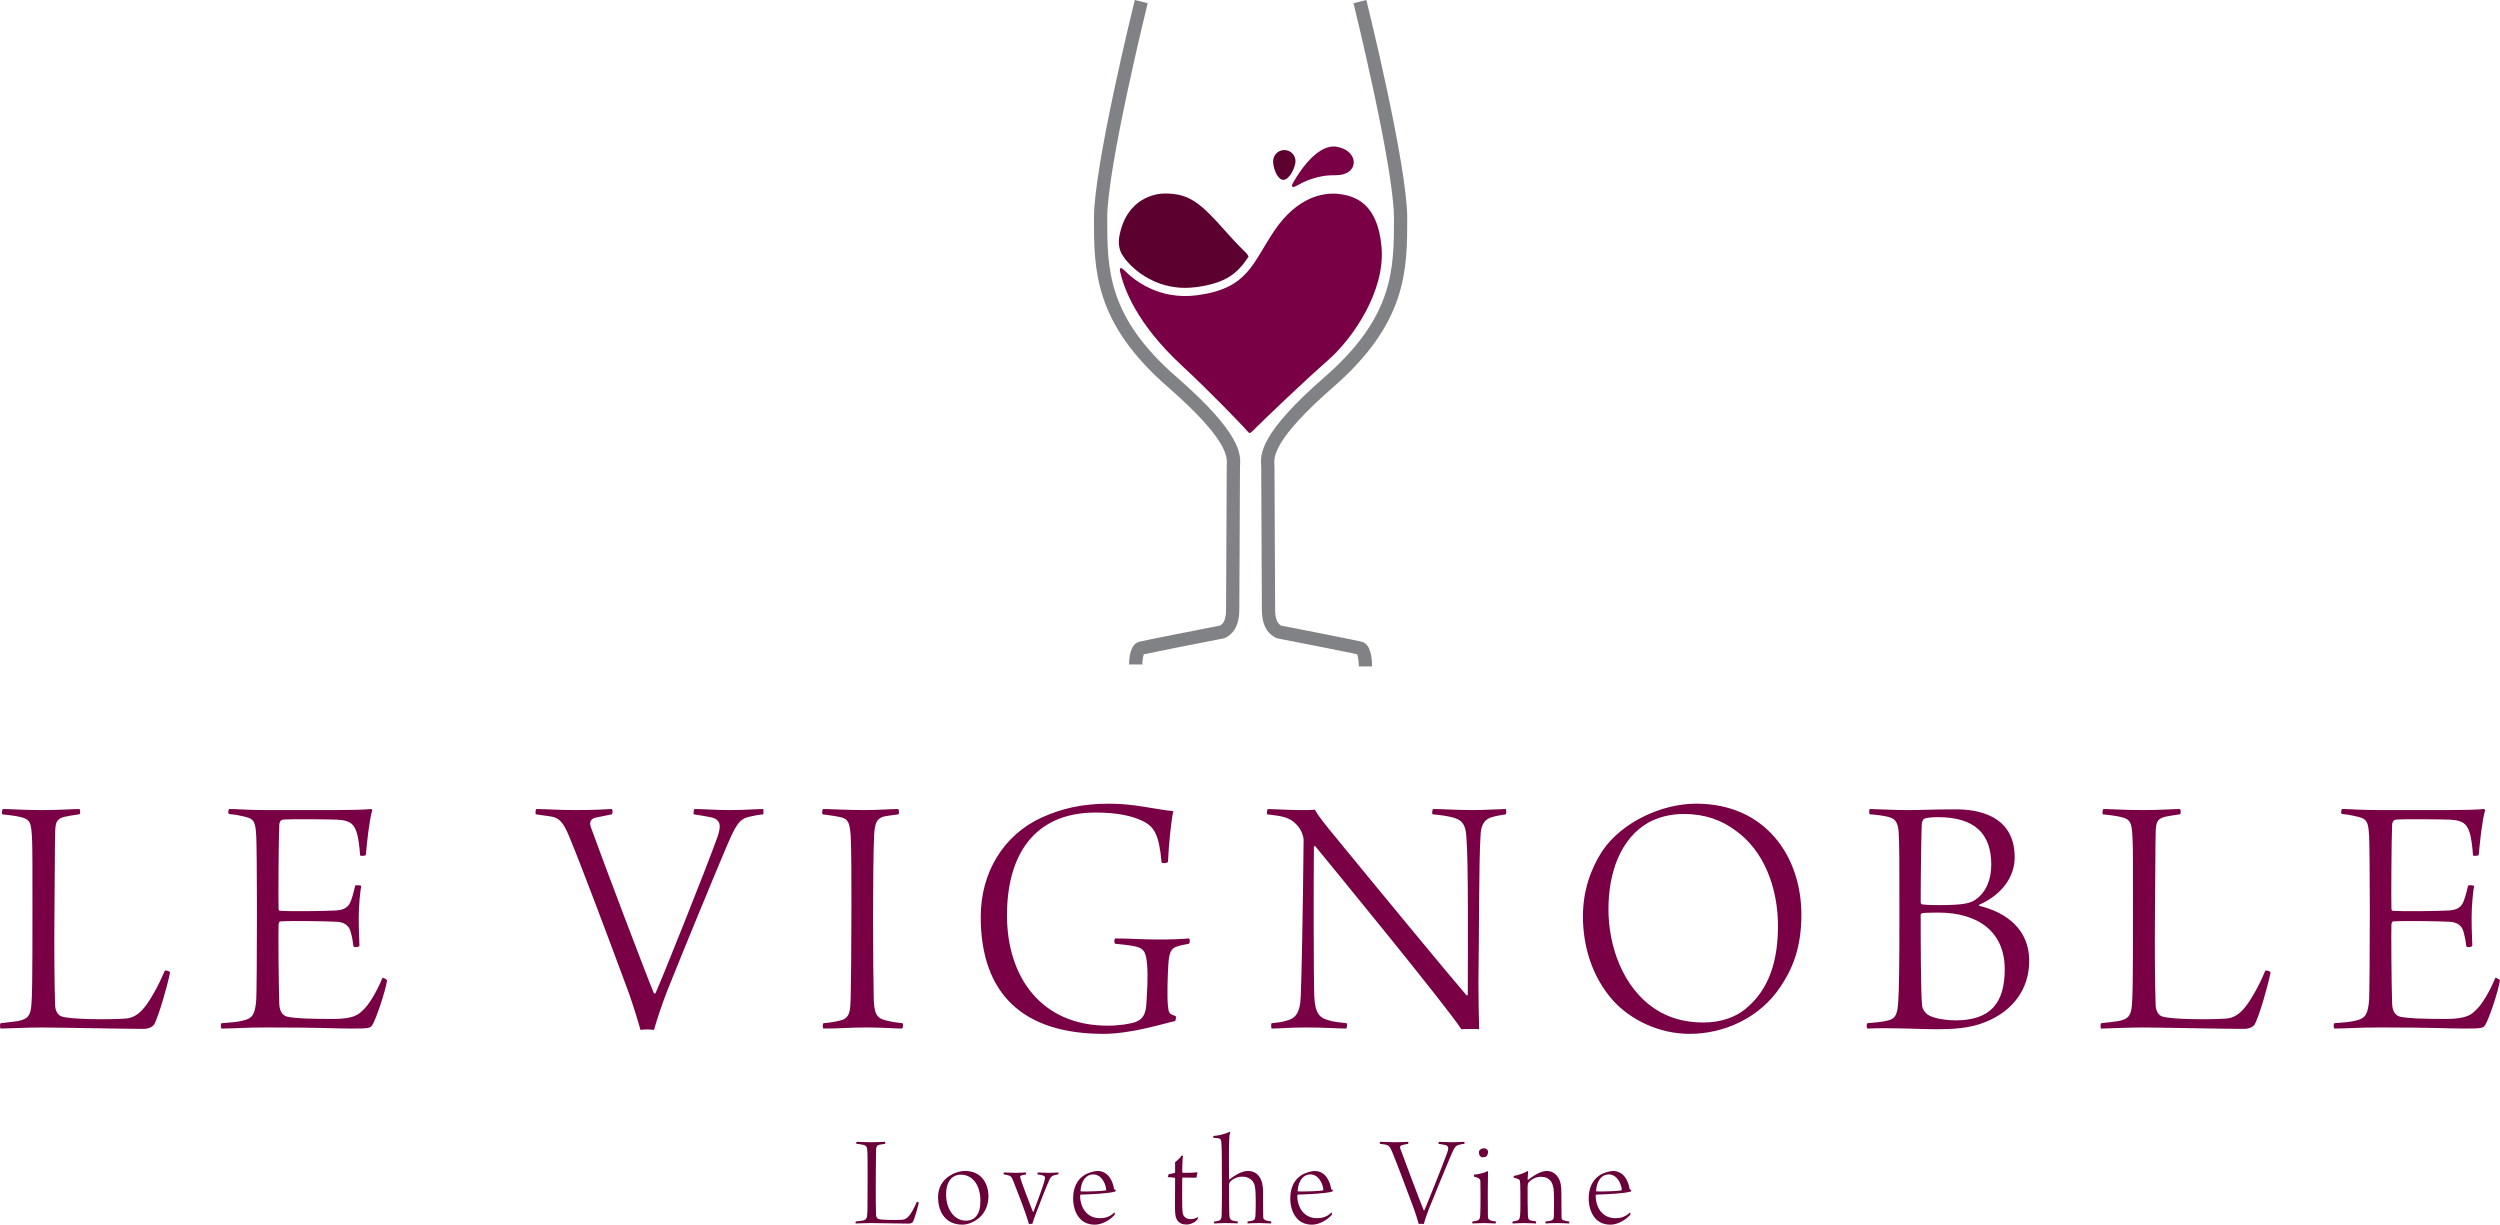 <svg height="146.867" width="299.812" xmlns="http://www.w3.org/2000/svg">
  <path d="M.362 97.02c.892 0 2.381.129 4.721.129 2.084 0 3.699-.129 4.424-.129.126.042.168.596 0 .639-.851.127-1.235.17-1.787.298-1.022.255-1.064.807-1.107 1.871-.042 1.403-.042 6.38-.084 9.868-.043 3.698 0 8.675.084 10.93.043.68.384 1.104.681 1.232.852.426 5.955.426 7.698.298.893-.042 1.617-.468 2.34-1.359.596-.725 1.615-2.426 2.425-4.384.126-.083.594.045.638.215-.341 1.658-1.32 5.103-1.914 6.251-.212.256-.597.511-1.319.511-2.17 0-10.335-.17-12.164-.17-1.7 0-4.254.13-4.933.13-.085-.086-.085-.512 0-.641.934-.126 1.658-.168 2.253-.297.893-.213 1.361-.511 1.446-1.913.085-1.19.127-2.002.127-11.867 0-4.424 0-6.935-.042-7.826-.085-2.127-.17-2.553-1.488-2.848-.511-.128-1.658-.256-2.084-.298-.085-.044-.043-.598.085-.64M27.497 97.02c.937 0 2.169.129 4.508.129h8.208c1.575 0 3.659-.044 4.296-.129.044 0 .129.085.129.129-.384 1.404-.64 3.997-.766 5.4-.085.085-.553.13-.682.044-.085-1.192-.212-1.958-.34-2.51-.297-1.021-.595-1.704-2.423-1.787-1.106-.045-5.827-.085-6.508 0-.297.041-.426.381-.426.594-.085 1.533-.126 9.612-.085 9.994 0 .172.044.34.129.34 1.063.087 5.572.045 6.805-.04 1.361-.085 1.616-.767 1.83-1.403.17-.469.296-1.021.423-1.574.128-.087.681-.043.724.042-.129.681-.299 2.425-.299 3.786 0 1.827.085 2.765.085 3.402-.127.17-.637.211-.722.041-.085-.637-.128-.978-.255-1.444-.129-.511-.297-1.402-1.744-1.489-1.275-.083-5.658-.128-6.805-.043-.086 0-.171.296-.171.341-.041.722 0 7.062.085 9.569.044 1.105.596 1.445 1.022 1.53.851.171 2.381.256 5.401.256 2.593 0 3.104-.554 3.659-1.106.637-.551 1.614-2.17 2.296-3.828.085-.04.467.171.552.3-.212 1.358-1.277 4.507-1.743 5.314-.256.426-.383.471-2.552.471-2.127 0-3.444-.13-10.079-.13-2.851 0-3.871.13-5.488.13-.085-.086-.126-.512 0-.641 1.062-.085 1.914-.126 2.681-.34 1.018-.255 1.359-.724 1.488-2.467.041-.639.085-5.657.085-10.677 0-4.209-.044-8.292-.085-8.931-.086-1.701-.256-2.083-1.318-2.337-.511-.128-1.107-.256-1.958-.341-.127-.084-.086-.511.043-.595M64.349 97.02c.808 0 2.807.129 4.551.129 2.466 0 3.573-.087 4.466-.129.127.085.127.553 0 .639l-1.873.382c-.637.126-.849.552-.637 1.148 1.447 4.041 6.806 18.16 7.572 19.949.085-.045.085.04.17 0 .552-1.148 6.124-15.056 7.443-18.759.466-1.36.425-2.127-.852-2.382-.681-.125-1.107-.211-1.999-.338-.041-.086 0-.554.086-.639 1.02 0 2.466.129 4.253.129 1.829 0 3.233-.129 3.999-.129.041.129.041.553 0 .639-.511.042-1.192.17-1.703.298-1.232.295-1.617 1.02-2.892 4.042-1.232 2.891-4.806 11.565-6.89 16.754-.723 1.873-1.234 3.403-1.615 4.765-.47-.085-1.277-.085-1.618 0-.467-1.659-1.063-3.615-1.914-5.827-2.126-5.74-5.23-13.994-6.591-17.266-.767-1.871-1.234-2.342-2.256-2.512l-1.785-.253c-.085-.129-.043-.598.085-.64M98.704 97.02c.767 0 2.978.129 4.934.129 1.787 0 3.062-.129 4.083-.129.086.129.127.511.042.639-.638.085-1.361.17-1.744.253-.935.255-1.105.896-1.19 2.214-.085 1.785-.129 6.038-.129 9.739 0 3.998.044 8.717.087 10.121.085 1.318.212 2.042 1.276 2.34.595.17 1.361.297 2.169.382.127.129.042.555-.044.641-.893 0-2.422-.13-4.296-.13-2.082 0-2.932.13-5.145.13-.128-.13-.085-.556 0-.641.595-.041 1.405-.168 1.914-.297 1.062-.213 1.234-.851 1.317-1.828.085-1.021.129-8.38.129-11.909 0-3.19 0-6.507-.085-8.465-.127-1.021-.085-1.913-1.062-2.168-.468-.129-1.277-.255-2.298-.382-.127-.086-.043-.555.042-.639M140.921 122.454c-.977.17-5.103 1.531-8.59 1.531-9.57 0-14.717-4.723-14.717-14.036 0-5.359 2.764-9.824 7.316-11.91 2.383-1.062 4.764-1.658 8.123-1.658 3.02 0 5.443.681 7.657.894-.256 1.105-.554 4.039-.639 6.083-.127.17-.553.211-.765.085-.299-3.276-.851-4.253-2.169-4.936-1.362-.679-3.191-1.062-5.743-1.062-7.443 0-10.632 5.188-10.632 12.333 0 7.357 4.082 13.227 12.079 13.227 1.319 0 2.763-.211 3.403-.466.808-.34 1.148-.894 1.234-2.127.085-1.362.212-3.361.085-4.764-.129-1.531-.385-2-1.745-2.213-.68-.125-.977-.125-2.084-.256-.127-.083-.127-.551 0-.636 1.573 0 3.359.127 5.103.127s2.722-.042 3.787-.127c.086.127.086.553-.043.636-.723.131-1.107.214-1.446.342-.765.213-.936.894-1.021 2.127-.085 1.317-.17 3.955-.043 5.017.085.81.128.938.935 1.193.044.125 0 .511-.085.596M152.038 97.02c.596 0 2.552.129 3.871.129.851 0 1.402 0 1.788-.044.126.255.507.892 1.658 2.297 4.933 6.04 15.012 18.247 16.544 19.991l.126-.085c0-5.744.085-15.952-.17-18.929-.086-1.147-.255-1.912-1.444-2.297-.726-.21-1.618-.338-2.595-.423-.126-.086-.045-.554.041-.639 1.065 0 2.85.129 4.849.129 1.192 0 3.402-.129 3.871-.129.085.085.085.553 0 .639-.767.127-1.105.17-1.659.338-1.063.3-1.319 1.192-1.362 2.171-.213 3.146-.168 11.95-.256 17.651 0 1.911.043 4.294.088 5.612-.384-.043-1.703-.043-2.129 0-2.125-3.189-15.607-19.606-17.521-21.946-.04-.042-.17 0-.17.043-.041 4.211-.041 15.48.045 17.949.085 2.125.721 2.593 1.613 2.849.597.214 1.488.297 2.255.382.128.044.042.596-.043.641-.81 0-2.638-.13-4.808-.13-1.911 0-3.272.13-4.125.13-.085-.086-.085-.597 0-.641.811-.085 1.193-.126 1.744-.297.98-.256 1.66-.724 1.745-2.934.085-1.958.255-9.782.34-18.715 0-.384-.211-1.191-.766-1.786-.894-1.02-1.87-1.105-3.615-1.318-.041-.085 0-.554.085-.638M209.31 121.009c2.893-2.341 3.913-5.87 3.913-9.953 0-4.423-1.573-9.019-5.189-11.528-1.617-1.188-3.616-1.914-6.082-1.914-1.658 0-3.061.385-4.252 1.022-3.361 1.915-4.807 5.998-4.807 10.421 0 4.294 1.659 9.356 5.613 11.952 1.531 1.02 3.445 1.613 5.785 1.613 2 0 3.786-.594 5.019-1.613m-15.865-1.023c-2.465-2.765-3.613-6.421-3.613-10.081 0-3.018.893-5.656 2.338-7.868 2.34-3.443 7.104-5.656 11.23-5.656 8.377 0 12.631 6.38 12.631 13.314 0 3.57-.852 6.208-2.51 8.633-2.425 3.7-6.719 5.657-10.888 5.657-3.657 0-7.062-1.659-9.188-3.999M240.417 116.243c0-4.549-3.231-6.804-7.995-6.804-1.233 0-1.784.04-1.914.085-.086.041-.169.085-.169.171 0 2.637 0 9.271.169 10.888.044.466.34.85.681 1.104.767.511 2.425.681 3.317.681 4.21 0 5.911-2.084 5.911-6.125m-9.61-18.076c-.215.085-.341.469-.341.724-.045.554-.128 5.998-.128 9.315 0 .085.083.255.169.255.34.042.811.085 2.129.085 2.891 0 3.697-.255 4.249-.64 1.362-.934 1.916-2.508 1.916-4.211 0-3.739-2.001-5.699-6.421-5.699-.766.001-1.362.086-1.573.171m-6.553-1.147c1.745.042 2.766.129 4.554.129 2.039 0 2.51-.087 5.782-.087 2.38 0 7.019.597 7.019 5.742 0 2.467-1.66 4.552-4.253 5.699-.045.043-.045.085 0 .128 3.359.809 5.997 2.893 5.997 6.594 0 3.401-1.956 5.997-5.19 7.315-1.914.809-4.084.892-5.998.892-1.913 0-5.485-.213-8.209-.083-.125-.086-.125-.597 0-.641.81-.085 1.746-.126 2.511-.34.851-.213 1.106-.724 1.191-2.425.085-1.402.128-4.126.128-9.908 0-6.595 0-8.72-.085-10.208-.085-1.149-.384-1.576-1.021-1.787-.595-.212-1.744-.34-2.425-.382-.126-.042-.126-.596-.001-.638M252.266 97.02c.892 0 2.38.129 4.722.129 2.084 0 3.7-.129 4.424-.129.127.042.17.596 0 .639-.852.127-1.235.17-1.789.298-1.019.255-1.062.807-1.104 1.871-.042 1.403-.042 6.38-.085 9.868-.042 3.698 0 8.675.085 10.93.043.68.384 1.104.682 1.232.849.426 5.953.426 7.696.298.896-.042 1.617-.468 2.34-1.359.596-.725 1.618-2.426 2.425-4.384.127-.083.596.045.638.215-.34 1.658-1.319 5.103-1.916 6.251-.21.256-.594.511-1.317.511-2.169 0-10.334-.17-12.162-.17-1.701 0-4.256.13-4.934.13-.085-.086-.085-.512 0-.641.934-.126 1.658-.168 2.254-.297.894-.213 1.359-.511 1.444-1.913.085-1.19.13-2.002.13-11.867 0-4.424 0-6.935-.045-7.826-.085-2.127-.17-2.553-1.488-2.848-.511-.128-1.658-.256-2.084-.298-.085-.044-.043-.598.084-.64M280.885 97.02c.935 0 2.169.129 4.505.129h8.211c1.574 0 3.658-.044 4.294-.129.045 0 .13.085.13.129-.385 1.404-.64 3.997-.766 5.4-.085.085-.552.13-.682.044-.083-1.192-.21-1.958-.339-2.51-.298-1.021-.598-1.704-2.425-1.787-1.106-.045-5.829-.085-6.51 0-.296.041-.426.381-.426.594-.085 1.533-.125 9.612-.085 9.994 0 .172.045.34.13.34 1.062.087 5.571.045 6.806-.04 1.361-.085 1.616-.767 1.829-1.403.17-.469.298-1.021.426-1.574.127-.087.68-.043.724.042-.13.681-.301 2.425-.301 3.786 0 1.827.088 2.765.088 3.402-.127.17-.639.211-.724.041-.085-.637-.13-.978-.256-1.444-.13-.511-.298-1.402-1.743-1.489-1.277-.083-5.656-.128-6.804-.043-.09 0-.175.296-.175.341-.04.722 0 7.062.085 9.569.045 1.105.596 1.445 1.021 1.53.853.171 2.382.256 5.403.256 2.593 0 3.104-.554 3.66-1.106.636-.551 1.614-2.17 2.295-3.828.085-.04.466.171.551.3-.211 1.358-1.272 4.507-1.743 5.314-.256.426-.381.471-2.551.471-2.127 0-3.446-.13-10.08-.13-2.851 0-3.869.13-5.487.13-.085-.086-.127-.512 0-.641 1.063-.085 1.914-.126 2.682-.34 1.017-.255 1.362-.724 1.488-2.467.039-.639.085-5.657.085-10.677 0-4.209-.046-8.292-.085-8.931-.086-1.701-.256-2.083-1.318-2.337-.511-.128-1.107-.256-1.958-.341-.125-.084-.083-.511.045-.595" fill="#790045"></path>
  <path d="M136.997 79.683h-1.591c0-.886.156-2.419 1.203-2.715.537-.156 7.955-1.606 9.716-1.948.472-.262.71-.899.71-1.892l.079-17.097c0-.088.004-.185.01-.294.054-.901.179-3.007-7.073-9.327-8.859-7.716-8.859-14.089-8.859-20.252 0-6.286 4.7-25.35 4.9-26.159l1.545.384c-.048.194-4.854 19.682-4.854 25.758 0 6.091 0 11.829 8.313 19.069 7.84 6.832 7.695 9.296 7.617 10.622-.005.071-.008.14-.008.203l-.08 17.097c0 2.141-.932 3.015-1.713 3.374l-.178.054c-3.443.672-8.596 1.687-9.557 1.904-.089.213-.18.729-.18 1.219M164.549 79.917h-1.592c0-.533-.095-1.19-.204-1.458-1.016-.229-6.117-1.234-9.533-1.897l-.176-.059c-.783-.355-1.715-1.229-1.715-3.378l-.078-17.087c0-.067-.007-.134-.012-.209-.079-1.322-.224-3.787 7.62-10.62 8.313-7.24 8.313-12.98 8.313-19.052 0-6.091-4.808-25.581-4.854-25.777L163.86 0c.202.809 4.902 19.873 4.902 26.142 0 6.177 0 12.552-8.857 20.268-7.255 6.318-7.13 8.426-7.076 9.327.006.107.013.206.013.296l.078 17.091c0 1 .239 1.634.711 1.898 1.76.343 9.179 1.792 9.719 1.946 1.041.298 1.199 1.974 1.199 2.949" fill="#808285"></path>
  <path d="M155.018 22.027c-.178.306-.043.535.396.292.859-.477 2.485-1.346 4.699-1.304 2.938.059 2.937-2.877.282-3.402-2.768-.549-5.309 4.294-5.377 4.414" fill="#790045"></path>
  <path d="M155.35 19.516c-.1.734-.785 2.147-1.519 2.047-.734-.099-1.238-1.676-1.139-2.408.101-.736.776-1.247 1.51-1.148.733.099 1.248.777 1.148 1.509" fill="#5C002F"></path>
  <path d="M165.68 29.625c-.462-5.32-3.239-6.127-5.089-6.36-1.849-.231-5.008.326-7.76 4.395-2.66 3.931-3.138 6.938-9.266 7.747-4.617.611-7.626-1.839-8.832-3.086-.284-.245-.469-.265-.425.177.458 2.015 1.884 6.191 7.39 11.313 3.762 3.5 6.991 6.918 7.593 7.559.646.681.448.8 1.252 0 1.337-1.341 5.873-5.669 8.767-8.214 2.892-2.545 6.833-8.212 6.37-13.531" fill="#790045"></path>
  <path d="M102.734 136.933c.333 0 .886.049 1.757.049.774 0 1.373-.049 1.644-.049.048.018.064.223 0 .236-.317.049-.459.065-.665.112-.38.093-.394.3-.411.695-.017.521-.017 2.374-.031 3.672-.016 1.374 0 3.225.031 4.064.017.251.143.411.254.458.315.158 2.213.158 2.862.11.332-.016.601-.175.871-.505.221-.271.6-.903.9-1.63.048-.033.223.016.237.081-.125.613-.49 1.896-.71 2.322-.081.096-.222.191-.492.191-.806 0-3.843-.065-4.524-.065-.631 0-1.58.049-1.834.049-.032-.032-.032-.19 0-.236.347-.049.618-.063.838-.11.331-.079.506-.192.537-.714.033-.444.048-.742.048-4.414 0-1.644 0-2.578-.015-2.909-.033-.793-.064-.948-.554-1.06-.189-.047-.617-.096-.775-.112-.03-.013-.016-.218.032-.235M114.329 141.125c-.395.253-.87.854-.87 2.104 0 1.771.966 3.162 2.391 3.162.331 0 .79-.095 1.089-.395.507-.505.633-1.123.633-2.009 0-1.771-.853-3.116-2.372-3.116-.252.001-.665.094-.871.254m4.209 2.356c0 1.093-.476 2.199-1.438 2.815-.398.27-1.046.57-1.678.57-2.216 0-2.926-1.772-2.926-3.275 0-1.202.535-2.007 1.329-2.548.537-.363 1.248-.614 1.945-.614 1.788.001 2.768 1.361 2.768 3.052M120.39 140.603c.158 0 .933.048 1.312.048.585 0 1.061-.03 1.329-.048.047.031.033.189.016.236-.284.049-.506.097-.616.145-.112.047-.096.174-.08.221.175.695 1.456 3.97 1.518 4.114.017.029.065 0 .065 0 .347-.84 1.09-2.912 1.281-3.544.189-.634.093-.712-.065-.777-.236-.093-.489-.125-.726-.158-.017-.047 0-.205.047-.236.19 0 .758.048 1.313.048.411 0 .979-.03 1.123-.048.048.018.03.206 0 .236-.174.033-.364.049-.538.114-.27.093-.411.283-.521.537-.38.821-1.078 2.623-1.582 3.953-.253.648-.366 1.012-.459 1.328-.158 0-.317 0-.411.032-.112-.395-.205-.697-.38-1.201-.38-1.109-.982-2.643-1.267-3.37-.379-.982-.394-1.141-.805-1.279-.191-.065-.366-.081-.571-.114-.045-.031-.015-.206.017-.237M129.582 142.785c0 .049.031.094.048.094.473.034 2.579-.03 2.941-.109.032-.014.096-.063.096-.126-.096-.758-.585-1.803-1.581-1.803-.762 0-1.41.663-1.504 1.944m4.112 2.658c.017.079-.016.237-.032.268-.775.808-1.676 1.155-2.372 1.155-.774 0-1.393-.283-1.804-.758-.586-.665-.791-1.583-.791-2.39 0-1.296.492-2.245 1.328-2.784.398-.269 1.202-.505 1.568-.505 1.439 0 1.897 1.421 2.008 2.15.016.047.047.094.205.11.016.048-.031.188-.063.205-.68.222-2.831.332-4.112.366-.064 0-.096.094-.096.173 0 .663.237 1.393.586 1.821.49.615 1.106.835 1.788.835.602 0 1.139-.126 1.739-.678.016.002.048.017.048.032M141.859 141.22c-.048 0-.079.063-.079.096-.016.963-.016 2.768 0 3.463.016.522.062.76.109.886.158.365.491.539.887.539.428 0 .665-.113.886-.271.015.018-.016.238-.032.271-.347.442-.885.647-1.36.647-.459 0-.932-.158-1.171-.665-.175-.362-.189-.759-.189-1.771 0-.869.014-2.451.014-3.086 0-.046-.014-.079-.062-.093-.11-.032-.602-.046-.822-.065 0-.062.11-.33.127-.362.189-.032.6-.096.712-.143.031-.016.045-.062.045-.079v-1.218c.192-.111.682-.6.777-.774.048-.019.158.017.174.03-.047.221-.095.869-.095 1.944 0 .035.048.081.062.081.855.016 1.616-.032 1.773-.063-.048.156-.112.476-.127.649-.492 0-1.139-.016-1.629-.016M145.513 136.236c.87-.078 1.486-.283 1.962-.507.031.019.062.098.062.128-.095.175-.11.349-.14 1.345-.034 1.123 0 3.699 0 4.223 0 .017.03.033.061.017.902-.712 1.614-1.012 2.216-1.012 1.138 0 1.802.916 1.802 2.451 0 .823 0 2.374.016 3.069 0 .047 0 .175.111.284.27.204.507.19.855.253.014.03 0 .222-.049.237-.175 0-.822-.049-1.438-.049-.664 0-1.171.033-1.345.049-.031-.032-.031-.207 0-.237.285-.049.569-.078.681-.142.172-.095.253-.142.268-.902.017-.712.064-2.355-.079-3.148-.078-.442-.428-1.187-1.534-1.187-.475 0-.966.177-1.345.523-.142.126-.22.313-.22.41 0 1.06 0 3.227.03 3.637.031.507.142.634.443.713.191.047.301.063.554.096.031.03.031.188 0 .222-.143 0-.664-.033-1.551-.033-.631 0-1.011.049-1.265.049-.016-.032-.032-.207.016-.237.238-.032.396-.049.537-.096.269-.079.332-.267.349-.727.016-.317.031-2.403.031-2.643 0-4.351-.015-5.521-.079-6.106-.032-.237-.095-.363-.332-.411-.158-.031-.347-.031-.617-.062-.031-.032-.016-.188 0-.207M155.622 142.785c0 .049.032.094.048.094.477.034 2.578-.03 2.943-.109.03-.014.095-.063.095-.126-.095-.758-.586-1.803-1.583-1.803-.759 0-1.407.663-1.503 1.944m4.114 2.658c.017.079-.016.237-.032.268-.774.808-1.677 1.155-2.372 1.155-.774 0-1.395-.283-1.803-.758-.588-.665-.793-1.583-.793-2.39 0-1.296.49-2.245 1.331-2.784.395-.269 1.2-.505 1.564-.505 1.439 0 1.897 1.421 2.008 2.15.016.047.049.094.207.11.016.048-.033.188-.063.205-.679.222-2.833.332-4.113.366-.062 0-.095.094-.095.173 0 .663.24 1.393.585 1.821.491.615 1.107.835 1.788.835.603 0 1.14-.126 1.74-.678.016.002.048.017.048.032M165.51 136.933c.302 0 1.046.049 1.693.049.918 0 1.327-.031 1.66-.049.049.031.049.207 0 .236l-.695.145c-.237.047-.314.205-.237.428.539 1.503 2.53 6.753 2.816 7.417.03-.017.03.018.062 0 .206-.426 2.279-5.599 2.77-6.975.171-.508.158-.791-.318-.887-.251-.047-.412-.079-.744-.128-.014-.029 0-.205.033-.236.378 0 .916.049 1.581.049.681 0 1.202-.049 1.486-.049.018.049.018.207 0 .236-.189.017-.442.065-.631.112-.459.111-.603.381-1.074 1.502-.461 1.075-1.788 4.304-2.563 6.232-.271.697-.458 1.266-.602 1.771-.176-.032-.478-.032-.601 0-.177-.616-.396-1.344-.712-2.167-.791-2.135-1.948-5.205-2.453-6.421-.284-.697-.458-.87-.84-.934l-.662-.097c-.029-.043-.016-.217.031-.234M178.153 138.736c-.063.032-.396.077-.49.032-.175-.079-.302-.283-.302-.537 0-.113.019-.223.079-.302.095-.111.332-.221.521-.221.174 0 .334.095.366.126.094.079.126.238.126.317.001.286-.143.523-.3.585m1.201 7.989c-.3 0-.949-.048-1.393-.048-.601 0-1.154.048-1.377.048-.03-.032-.03-.207 0-.237.223-.03.475-.064.648-.144.174-.077.255-.174.286-.647.03-.396.03-1.694.03-2.595 0-.632-.015-1.137-.015-1.407 0-.095 0-.158-.079-.286-.157-.174-.396-.234-.681-.3-.03-.03-.012-.205 0-.237.491-.047 1.139-.174 1.679-.441-.017.441-.032 1.693-.032 2.672 0 .87 0 1.963.016 2.737 0 .3.11.443.333.522.19.062.284.079.632.126.001.03-.015.221-.047.237M181.998 146.361c.235-.097.284-.364.3-.617.049-.584.033-1.599.033-2.656 0-.903-.033-1.33-.049-1.426-.033-.221-.143-.268-.759-.442-.017-.03 0-.19.045-.204.522-.079 1.267-.349 1.646-.586.018 0 .047.03.047.062-.029.333-.047.662-.062.935 0 .047.033.094.062.061 1.03-.805 1.758-1.058 2.233-1.058.616 0 1.058.3 1.374.79.286.442.381 1.044.381 1.819 0 .854.017 2.2.017 2.895 0 .238.047.35.236.41.222.079.426.113.68.144.032.03.017.205-.032.237-.222 0-.601-.049-1.328-.049s-1.202.035-1.472.049c-.03-.032-.03-.207 0-.237.302-.03.571-.078.665-.109.253-.079.318-.255.332-.462.03-.727.03-2.783-.03-3.306-.032-.253-.127-.773-.442-1.073-.223-.237-.524-.412-1.062-.412s-1.028.205-1.439.616c-.126.128-.175.27-.175.682 0 1.249 0 2.562.033 3.258.016.442.076.57.251.649.146.062.476.108.729.141.014.033.014.205-.016.254-.175 0-.568-.049-1.424-.049-.871 0-1.14.049-1.362.049-.047-.032-.028-.207 0-.237.222-.032.429-.066.588-.128M191.409 142.785c0 .049.032.094.049.094.475.034 2.579-.03 2.941-.109.033-.014.096-.063.096-.126-.096-.758-.586-1.803-1.581-1.803-.761 0-1.408.663-1.505 1.944m4.114 2.658c.016.079-.019.237-.031.268-.773.808-1.678 1.155-2.374 1.155-.773 0-1.39-.283-1.804-.758-.582-.665-.789-1.583-.789-2.39 0-1.296.491-2.245 1.326-2.784.397-.269 1.204-.505 1.569-.505 1.438 0 1.897 1.421 2.008 2.15.016.047.048.094.204.11.018.048-.03.188-.063.205-.681.222-2.83.332-4.111.366-.064 0-.098.094-.098.173 0 .663.24 1.393.588 1.821.491.615 1.107.835 1.786.835.604 0 1.142-.126 1.742-.678.016.002.047.017.047.032" fill="#690039"></path>
  <path d="M149.456 30.354c-.562-.54-1.339-1.336-2.383-2.512-3.124-3.518-4.406-4.637-7.401-4.637-.997 0-4.61.479-5.444 5.194-.004.022-.008.057-.012.087-.007.031-.009.063-.012.094-.051.45-.071 1.403.499 2.145.077.101.125.172.158.231l.073.099c.102.14 2.581 3.465 7.196 3.465.428 0 .868-.028 1.307-.087 3.638-.478 5.004-1.693 6.292-3.645-.051-.161-.156-.305-.273-.434" fill="#5C002F"></path>
</svg>
